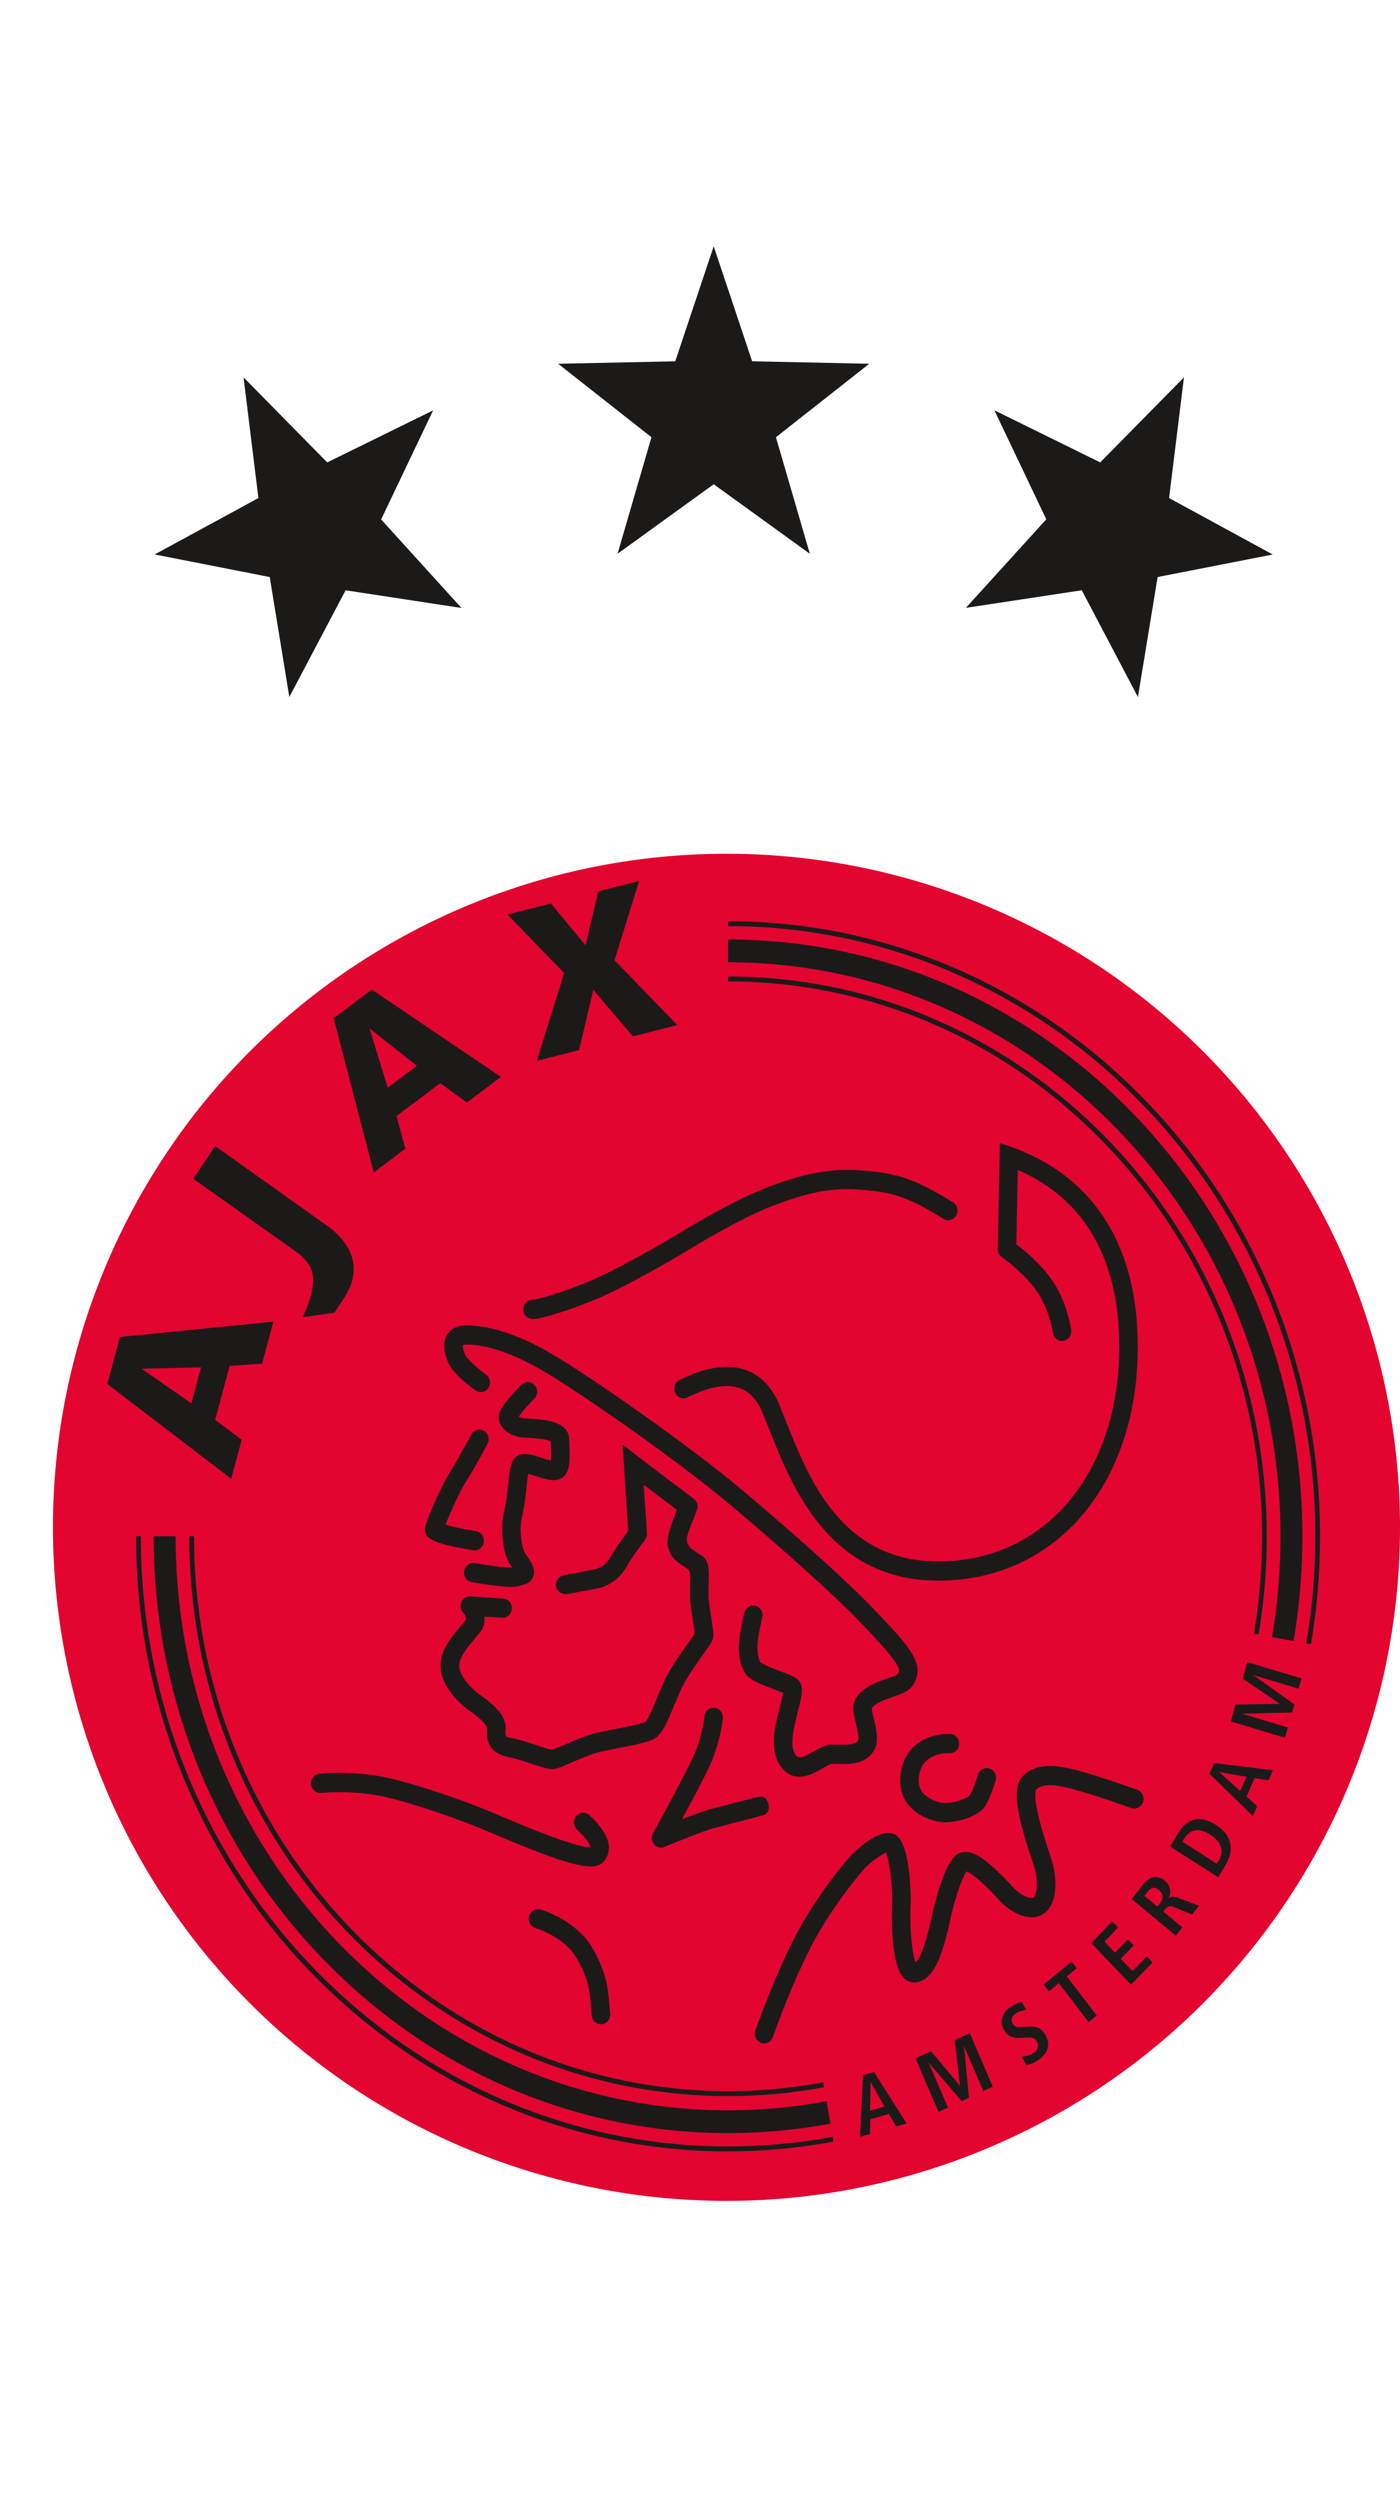 <svg height="2500" viewBox="139.72 56 550.13 788.81" width="1400" xmlns="http://www.w3.org/2000/svg"><g clip-rule="evenodd" fill-rule="evenodd"><path d="m420.17 56 15.1 45.17 46.02.98-36.67 28.87 13.32 45.78-37.77-27.3-37.78 27.3 13.32-45.78-36.66-28.87 46.01-.97zm184.79 51.49-5.85 47.42 40.73 22.19-45.23 8.85-7.74 47.14-22.07-41.94-45.54 6.91 31.6-34.79-20.39-42.83 41.58 20.46zm-295.05 12.98-20.43 42.85 31.57 34.79-45.53-6.95-22.11 41.93-7.7-47.14-45.21-8.87 40.76-22.17-5.84-47.42 32.88 33.42zm0 0" fill="#1c1a19"/><path d="m425.19 294.68a264.668 264.668 0 0 1 264.66 264.66c0 107.04-64.48 203.55-163.38 244.5-98.89 40.97-212.72 18.33-288.41-57.36s-98.34-189.52-57.37-288.42c40.96-98.9 137.46-163.38 244.5-163.38zm0 0" fill="#e30430"/><g fill="#1c1a19"><path d="m265.21 656.18c-2.01.22-3.44 2.05-3.26 4.14.22 2.08 2.01 3.6 4.01 3.38.14 0 12.74-1.29 25.13 1.59 13.22 3.08 31.47 9.73 40.18 13.48l1.46.6c33.61 14.43 41.06 15.1 44.29 11.17 5.83-7.06-2.81-15.34-5.66-18.06-1.48-1.43-3.78-1.33-5.16.21-.63.73-.94 1.65-.94 2.56 0 1.03.39 2.04 1.16 2.79 4.38 4.19 5.2 6.15 5.23 7.02-2.68.04-10.91-1.86-36.14-12.69l-1.45-.61c-8.97-3.84-27.74-10.68-41.39-13.86-13.58-3.15-26.9-1.79-27.46-1.72zm151.32-22.55c0 .08-.82 7.87-4.25 15.5-3.64 8.13-15.83 30.16-15.95 30.38-.78 1.4-.62 3.15.4 4.37a3.543 3.543 0 0 0 4.11 1.03c.14-.06 14.61-6.06 19.41-7.38l19.26-5.01c1.95-.53 2.65-2.5 2.14-4.53-.48-2.04-1.87-3.19-3.85-2.81l-19.39 5.02c-2.4.67-6.68 2.27-10.7 3.84 3.88-7.2 8.95-16.75 11.18-21.7 3.96-8.85 4.85-17.58 4.89-17.94v-.39c0-1.91-1.39-3.56-3.28-3.77-1.99-.2-3.77 1.31-3.97 3.39zm-68.86 78.56c-.55 2.01.62 4.09 2.56 4.65.07.02 8.21 2.38 13.83 8.68 3.08 3.47 6 10.17 6.9 14.41.75 3.56 1.25 11.06 1.25 11.15.15 2.07 1.88 3.65 3.88 3.52 2.01-.14 3.54-1.95 3.39-4.04-.02-.32-.54-8.14-1.43-12.26-1.12-5.25-4.52-13.31-8.65-17.94-7.11-7.92-16.9-10.74-17.3-10.83-1.92-.54-3.92.65-4.43 2.66zm193.76-54.83c-3.86 4.29-2.64 13.9 4.32 34.23 2.53 7.32 1.07 12.71.12 13.24-1.29.72-5.5-.96-8.69-4.74-.04-.06-.08-.09-.13-.15-10.32-11.03-15.82-14.46-20.33-12.58-5.14 2.13-8.96 16.38-10.79 24.69-3.01 13.64-5.24 17.26-6.41 18.18-1.18-2.59-2.06-10.29-2.06-18.33 0-1.56.05-3.13.12-4.69 0-.02.02-.3.02-.78 0-4.27-.39-24.25-6.71-26.63-6.58-2.48-16.98 8.69-17.08 8.8-2.17 2.44-13.33 15.45-22.01 32.29-8.07 15.66-14.94 35.33-15.23 36.15-.69 1.97.29 4.14 2.19 4.86 1.88.71 3.98-.31 4.67-2.28.06-.19 6.99-20 14.81-35.18 8.43-16.36 19.7-29.31 20.92-30.73 2.47-2.78 6.68-5.74 8.77-6.51 1.21 3.14 2.4 12.13 2.4 18.09 0 .56 0 1.08-.05 1.58-.02.97-.08 2.93-.08 5.4 0 7.55.6 19.94 4.59 24.04 1.23 1.26 2.81 1.92 4.43 1.83 7.89-.41 11.16-12.27 13.83-24.4 2.19-9.97 5.03-17.24 6.48-19.17 1.09.34 4.3 2.07 12.31 10.64-.04-.05-.11-.08-.14-.13 4.6 5.49 12.18 9.45 17.63 6.4 3.62-2.01 5.11-6.7 5.11-11.92 0-3.47-.65-7.18-1.79-10.52-5.14-14.9-6.13-21.59-6.13-24.53 0-1.3.2-1.83.3-2.05 2.29-2.45 7.23-2.39 16.45.29 9.42 2.71 20.87 6.84 20.96 6.89 1.88.67 3.96-.36 4.65-2.33.65-1.97-.36-4.13-2.24-4.82-.49-.18-11.77-4.25-21.43-7.05-9.11-2.61-18.26-4.19-23.78 1.92zm0 0"/><path d="m493.86 654.71c-1 4.92-.29 9.22 2.15 12.79 3.2 4.7 8.96 7.04 13.27 7.63 4.79.65 14.45-1.64 17.42-6.05 2.15-3.19 4.05-9.55 4.27-10.27.55-1.99-.52-4.11-2.45-4.72-1.91-.6-3.93.51-4.53 2.52-.68 2.26-2.13 6.44-3.23 8.12-1.04 1.28-7.28 3.35-10.51 2.89-2.16-.29-6.31-1.57-8.3-4.5-1.21-1.79-1.52-4.03-.96-6.87 1.7-8.44 10.75-8.2 11.78-8.14 1.99.1 3.72-1.48 3.85-3.56.1-2.08-1.41-3.86-3.42-3.99-5.62-.36-16.93 2.13-19.34 14.15zm-168.92-131.84c-.08.13-6.14 11.33-8.41 14.77-1.9 2.86-9.77 18.93-9.77 22.5 0 3.05 1.35 5.41 18.92 8.2 1.99.32 3.85-1.09 4.16-3.17.02-.19.04-.39.04-.58 0-1.83-1.3-3.44-3.11-3.73-4.24-.67-9.23-1.71-11.99-2.54 1.71-4.48 5.95-13.7 7.73-16.38 2.48-3.72 8.52-14.88 8.78-15.36.31-.58.46-1.22.46-1.85 0-1.33-.67-2.61-1.87-3.3-1.75-1.02-3.96-.37-4.94 1.44zm0 0"/><path d="m344.63 503.33c-8.92 8.92-8.92 11.6-8.92 12.75 0 4.54 4.75 7.49 9.2 7.95l1.96.11c6.05.31 8.39.93 9.27 1.47.02.81.08 2.71.08 2.71.03.9.08 2.08.08 3.19 0 .59-.02 1.14-.06 1.61-1.09-.24-2.62-.75-3.67-1.08-3.78-1.23-6.77-2.2-9.2-.93-2.96 1.54-3.34 5.17-3.88 10.64-.34 3.35-.76 7.51-1.79 11.92-.47 1.97-.66 4.17-.66 6.37 0 5.74 1.37 11.57 3.17 14.07 0 0 .63.84.75 1.04-1.7.07-5.38-.16-14.69-1.75-1.98-.33-3.86 1.07-4.18 3.13-.33 2.06 1 4 3 4.35 14.58 2.48 17.37 2.05 19.75 1.18l.24-.08h-.03c2.75-.47 3.78-2.21 4.16-3.2.26-.66.35-1.29.35-1.9 0-2.51-1.72-4.85-3.14-6.81l-.38-.51c-.6-.88-1.74-5.03-1.74-9.48 0-1.55.14-3.14.48-4.61 1.16-4.91 1.61-9.36 1.96-12.92.15-1.43.32-3.07.51-4.24 1.01.25 2.26.65 3.15.96 3.01.97 5.84 1.89 8.14 1.45 4.34-.81 5.05-5.25 5.05-9.52 0-1.11-.06-2.19-.09-3.21l-.09-2.97c0-7.64-10.53-8.13-16.2-8.41l-1.56-.09c-.85-.08-1.58-.38-2.12-.66 1.12-1.63 3.6-4.5 6.15-7.06.74-.75 1.13-1.74 1.13-2.73 0-.93-.35-1.89-1.04-2.62-1.39-1.53-3.69-1.58-5.14-.12zm0 0"/><path d="m315.47 483.59c-2.16 3.52-.94 8.05.47 11.24 1.89 4.23 8.61 9.28 10.63 10.71 1.65 1.19 3.92.76 5.06-.96.44-.65.65-1.41.65-2.14 0-1.21-.55-2.39-1.57-3.13-3.37-2.41-7.46-6.07-8.15-7.65-.77-1.74-.98-2.97-.98-3.62 0-.14.02-.22.05-.29.15-.08.55-.22 1.39-.22 5.79 0 15.81 1.87 30.66 10.67 14.81 8.79 52.02 34.63 73.03 52.33 21.7 18.27 41.02 35.69 50.41 45.45 6.35 6.6 15.89 16.5 15.89 19.61 0 .03 0 .09-.04.14-.11 1.29-.15 1.55-4.38 2.96l-2.58.89c-7.3 2.65-11.02 6.38-11.02 11.09 0 1.5.46 3.3.96 5.37.38 1.58 1.13 4.55 1.13 6.18 0 .36-.06.64-.13.83-1.16 1.72-3.8 1.79-7.41 1.68-2.03-.06-3.93-.11-5.63.44-1.35.42-2.75 1.24-4.22 2.1-2.18 1.25-5.48 3.19-6.65 2.2-1.31-1.1-1.96-2.96-1.96-5.72 0-1.76.29-3.89.82-6.43l1.39-5.84c.9-3.52 1.55-6.09 1.55-8.13 0-1.05-.16-1.94-.57-2.74-.96-2.03-3.08-2.9-8.2-4.84-2.31-.87-6.58-2.52-7.53-3.41-.74-1.03-1.19-3.15-1.19-5.75 0-.76.05-1.54.1-2.35.21-2.3 1.38-7.64 1.79-9.5.04-.31.13-.59.13-.9 0-1.71-1.13-3.26-2.8-3.68-1.97-.5-3.91.78-4.37 2.8-.22.73-1.68 7.32-1.98 10.58-.08.97-.15 2.01-.15 3.11 0 3.6.63 7.62 2.8 10.46 1.69 2.2 5.15 3.63 10.69 5.74 1.18.44 2.79 1.06 3.87 1.54-.24 1.37-.75 3.46-1.2 5.14l-1.46 6.16c-.38 1.73-1 4.67-1 7.91 0 4.09 1 8.62 4.67 11.74 5.02 4.23 11.15.64 14.82-1.48 1.06-.63 2.15-1.28 2.78-1.47.54-.18 2.07-.14 3.31-.1 4.06.11 10.18.29 13.62-5 2.37-3.59 1.12-8.65.02-13.15-.3-1.23-.72-2.95-.72-3.49 0-.44 1.14-2.12 6.17-3.94l2.31-.83c4.11-1.34 8.74-2.88 9.46-9.29.72-6.26-5.66-13.21-17.95-25.96-9.55-9.95-29.08-27.57-50.97-46-21.28-17.9-58.99-44.1-74.02-53.02-16.23-9.62-27.58-11.65-34.26-11.65-4.37-.01-6.51 1.96-7.54 3.61zm0 0"/><path d="m419.2 594.74c-.45-2.79-.95-5.95-1.06-8.06l.03-4.95c.05-1.25.08-2.39.08-3.45 0-3.56-.42-6.15-2.53-7.63 0 0-1.79-1.15-3.72-2.49-2.06-1.44-3.14-3.4-1.79-6.71.35-1.24 2.24-6.02 3.33-8.77.21-.47.31-.97.31-1.46 0-1.18-.55-2.33-1.5-3.07l-18.61-14.07-9.39-7.28s2.08 31.32 2.26 33.86c-1.73 2.39-5.54 7.73-6.71 9.91-1.58 2.97-3.85 4.72-6.91 5.37l-11.69 2.21c-1.65.26-3.48 2.3-3.12 4.37.35 2.05 2.36 3.18 4.31 3.1l11.93-2.27c5.14-1.07 9.22-4.21 11.85-9.11.87-1.66 4.74-7.1 6.95-10.14.49-.67.75-1.47.75-2.29 0-.09 0-.2-.02-.27 0 0-.76-10.95-1.31-18.91 5.41 4.09 10.57 7.99 13.06 9.89-.95 2.38-2.14 5.5-2.53 6.87-.37 1.38-1.08 3.51-1.18 5.69-.08 2.46 1.3 5.85 4.05 7.99 0 0 2.49 1.68 3.76 2.56.89.42 1.13 1.84 1.13 2.62 0 1.06-.05 2.26-.08 3.2l-.02 5.67c.14 2.51.7 5.88 1.16 8.85.29 1.79.63 4.06.71 5.12-.5.81-1.65 2.45-2.65 3.85-3.02 4.24-7.17 10.06-9.61 15.48l-2.8 6.57c-1.49 3.59-3.35 8.05-4.36 8.78-1.38.82-8 2.08-11.97 2.86l-7.09 1.45c-3.87.91-8.83 3.03-12.82 4.74-1.79.76-3.94 1.7-4.71 1.9-1.01-.03-4.18-1.1-6.31-1.82-2.88-.96-6.17-2.07-9.04-2.62-2.5-.47-3-.56-3-2.08 0-.38.02-.85.08-1.45.02-.19.02-.38.02-.55 0-4.1-3.17-8.22-9.95-12.92-3.03-2.1-7.97-6.97-8.31-11.11v-.42c0-3.43 3.26-7.28 5.89-10.38l2.21-2.7c1.37-1.8 1.88-3.66 1.88-5.4 0-.31-.09-.57-.1-.85 3.44.22 6.94.45 6.94.45 2.01.14 3.74-1.46 3.86-3.53.11-2.08-1.41-3.89-3.42-4.02l-12.89-.84c-1.49-.1-2.87.78-3.5 2.2-.24.51-.35 1.05-.35 1.59 0 .96.36 1.91 1.02 2.64.14.15 1.1 1.22 1.1 2.24 0 .3-.08.58-.29.85l-1.95 2.36c-3.29 3.87-7.73 9.1-7.73 15.37 0 .36.02.74.06 1.1.76 9.07 10.44 16 11.52 16.77 6.49 4.49 6.7 6.61 6.72 6.63-.04.56-.07 1.13-.07 1.67 0 4.42 1.5 8.42 8.95 9.83 2.38.45 5.42 1.48 8.1 2.38 5.05 1.7 7.78 2.55 9.98 2.06 1.2-.27 2.99-1.03 6.04-2.34 3.75-1.61 8.4-3.59 11.69-4.35l6.78-1.39c7.49-1.45 12.18-2.41 14.39-3.8 2.97-1.85 4.7-6 7.32-12.29l2.72-6.36c2.12-4.73 6.01-10.19 8.85-14.19 2.95-4.12 3.8-5.37 4.05-6.86.07-.32.08-.67.08-1.07 0-1.29-.29-3.18-.85-6.77h.02zm22.69-169.21c-10.94 4.07-24.47 11.73-33.9 17.45-11.64 7.06-25.38 14.54-33.4 18.21-9.1 4.18-22.98 8.76-25.56 8.72-2-.02-3.66 1.65-3.68 3.74s1.58 3.81 3.61 3.84c4.91.06 21.3-6.02 28.58-9.35 8.23-3.79 22.26-11.43 34.11-18.64 13.15-7.94 24.44-13.78 32.69-16.84 9.3-3.49 19.44-6.82 31.59-6.1 12.78.75 16.91 2.49 21.65 4.52 5.02 2.13 12.78 7 12.85 7.05 1.73 1.08 3.98.51 5.01-1.29 1.04-1.78.5-4.11-1.24-5.19-.33-.2-8.31-5.21-13.83-7.58-5.85-2.49-11.02-4.3-24.04-5.07-13.5-.79-24.84 2.94-34.44 6.53zm-211.32 114.73 4.12-15.31-10.43-7.83 5.7-21.21 12.74-.85 4.44-16.52-60.28 6.01-4.96 18.48zm-11.86-43.78-3.79 14.17-19.33-13.46.03-.16zm39.75-19.68c1.72-2.61 3.45-8.1 3.92-10.95.72-4.56 1.14-9.37-6.4-14.87l-40.34-28.61 8.65-12.81 44.03 31.32c9.95 7.24 14.05 17.07 6.47 28.58-1.57 2.39-3.64 5.55-3.64 5.55zm28.13-56.89 12.39-9.32-3.46-12.85 17.19-12.91 10.47 7.6 13.38-10.07-50.76-34.3-14.95 11.25zm16.95-41.92-11.47 8.61-7.07-23.03.13-.1zm57.84-36.44-22.26-23 17.06-4.34 13.64 16.45 5.01-21.2 16.03-4.08-9.67 31.13 24.67 25.49-17.44 4.44-15.58-18.28-5.57 23.67-16.6 4.22zm157.21 421.77-.07.03 1.97 20.12-2.89 1.35-12.89-15.05-.06.02 7.56 17.52-3.7 1.71-9.04-21 6.07-2.85 11.36 13.55.06-.02-2.08-17.85 5.93-2.75 9.02 21.01-3.7 1.73zm22.61 3.94c.93.02 2.86-.19 4.69-1.4 1.49-1 2.32-2.73 1.13-4.69-.84-1.38-1.99-1.48-4.25-1.34l-2.37.14c-2.49.17-4.61-.58-6.14-3.08-2.12-3.49-.47-7.11 2.66-9.17 2.01-1.31 3.71-1.68 4.35-1.88l1.65 3.1c-1.03.19-2.44.41-4.02 1.47-1.73 1.12-2.03 2.65-1.23 3.98.91 1.46 2.17 1.39 3.6 1.32l2.72-.16c2.98-.17 4.79.38 6.43 3.11 2.41 3.96.87 7.64-2.71 9.97-1.86 1.24-3.49 1.91-4.79 1.94zm14.56-28.84-3.88 3.21-2.03-2.64 10.92-9.01 2.01 2.62-3.85 3.19 11.77 15.38-3.17 2.62zm12.76-15.71 8.28-8.52 2.28 2.38-5.35 5.57 4.12 4.35 5.09-5.25 2.27 2.39-5.07 5.23 4.6 4.85 5.59-5.81 2.3 2.4-8.49 8.76zm69.68-63.97 1.73-3.96-23.11-2.83-1.86 4.2 17.05 16.6 1.7-3.85-4.18-3.8 3.17-7.21zm-11.15 4.2-8.14-7.35.04-.07 10.57 1.84zm-8.64 33.89 3.04-5.09c3.24-5.45 2.48-11.36-3.86-15.42-6.24-4-11.36-2.79-14.99 3.33l-3.04 5.12zm-14.07-13.96.73-1.21c2.4-4.05 6.12-4.18 10.27-1.53 4.12 2.64 5.68 6.17 3.28 10.2l-.7 1.22zm-2.59 36.93 2.54-3.3-7.44-6.18.58-.74c.93-1.22 2.02-1.7 3.73-.99l6.99 2.89 2.69-3.49-8.39-3.14c-2.05-.78-2.93-.29-3.52.31l-.09-.06c1.25-2.25.87-4.96-1.37-6.86-3.18-2.65-6.22-1.64-8.69 1.55l-4.33 5.61zm-7.22-11.43-5.11-4.24 1.05-1.34c1.43-1.86 2.76-2.53 4.74-.88 1.73 1.46 1.72 3.37.36 5.12zm-102.63 86.36 4.07-1.16-12.83-20.2-4.27 1.25-1.24 24.23 3.94-1.13.1-5.77 7.33-2.14zm-10.28-6.14.17-11.2.07-.02 5.45 9.57zm150.66-171.18-.02.07 16.05 11.42-.87 3.18-19.38.5-.02.07 17.76 5.32-1.14 4.04-21.28-6.39 1.83-6.64 17.28-.27.05-.07-14.5-9.88 1.8-6.44 21.28 6.37-1.13 4.05zm-418.18-54.54c0 121.27 94.97 219.95 211.71 219.95 12.67 0 25.36-1.17 37.72-3.48l-.33-1.92a204.07 204.07 0 0 1 -37.39 3.45c-115.71 0-209.84-97.8-209.84-218.01h-1.87zm0 0"/><path d="m425.81 344.85c115.7 0 209.83 97.81 209.83 218.02 0 12.84-1.08 25.7-3.2 38.23l1.81.34c2.17-12.65 3.24-25.62 3.24-38.57 0-121.28-94.96-219.97-211.69-219.97v1.95zm-225.71 218.02c0 129.3 101.25 234.49 225.7 234.49 13.5 0 27.06-1.24 40.24-3.71l-1.52-8.81a211.468 211.468 0 0 1 -38.72 3.58c-119.7 0-217.07-101.19-217.07-225.55zm0 0"/><path d="m425.81 337.32c119.7 0 217.08 101.18 217.08 225.55 0 13.31-1.12 26.63-3.33 39.61l8.47 1.56c2.31-13.48 3.47-27.35 3.47-41.17 0-129.3-101.24-234.51-225.69-234.51zm-232.63 225.55c0 133.26 104.36 241.69 232.64 241.69 13.92 0 27.85-1.3 41.42-3.84l-.32-1.89c-13.48 2.52-27.3 3.78-41.11 3.78-127.26 0-230.76-107.54-230.76-239.74zm0 0"/><path d="m425.81 323.11c127.24 0 230.76 107.54 230.76 239.76 0 14.14-1.21 28.29-3.54 42.06l1.82.35c2.38-13.89 3.58-28.16 3.58-42.41 0-133.27-104.35-241.68-232.62-241.68zm0 0"/><path d="m532.62 408.37-.85 41.58c-.02 1.27.59 2.49 1.62 3.21.08.06 9.21 6.54 14.09 13.9 4.76 7.17 5.92 15.69 5.95 15.78.27 2.07 2.1 3.52 4.11 3.23 1.83-.27 3.14-1.88 3.14-3.75 0-.18 0-.34-.02-.51-.07-.41-1.39-10.33-7.2-19.05-4.36-6.63-11.25-12.27-14.37-14.66.06-2.69.41-20.24.58-29.18 26.16 11.41 39.86 34.86 39.86 69.5 0 49.65-29.25 84.33-71.15 84.33-38.04 0-51.04-32.89-59.64-54.64l-2.88-7.15c-2.84-6.64-7.07-11.1-12.56-13.25-10.36-4.04-22.1 1.59-26.53 3.71-1.81.87-2.61 3.11-1.77 5.01.84 1.89 3.01 2.72 4.83 1.85 3.65-1.77 13.4-6.43 20.91-3.5 3.67 1.44 6.42 4.47 8.49 9.26l2.8 6.93c8.77 22.2 23.44 59.33 66.36 59.33 46.18 0 78.42-37.77 78.42-91.87-.02-41.82-19.02-69.37-54.19-80.06zm0 0"/></g></g></svg>